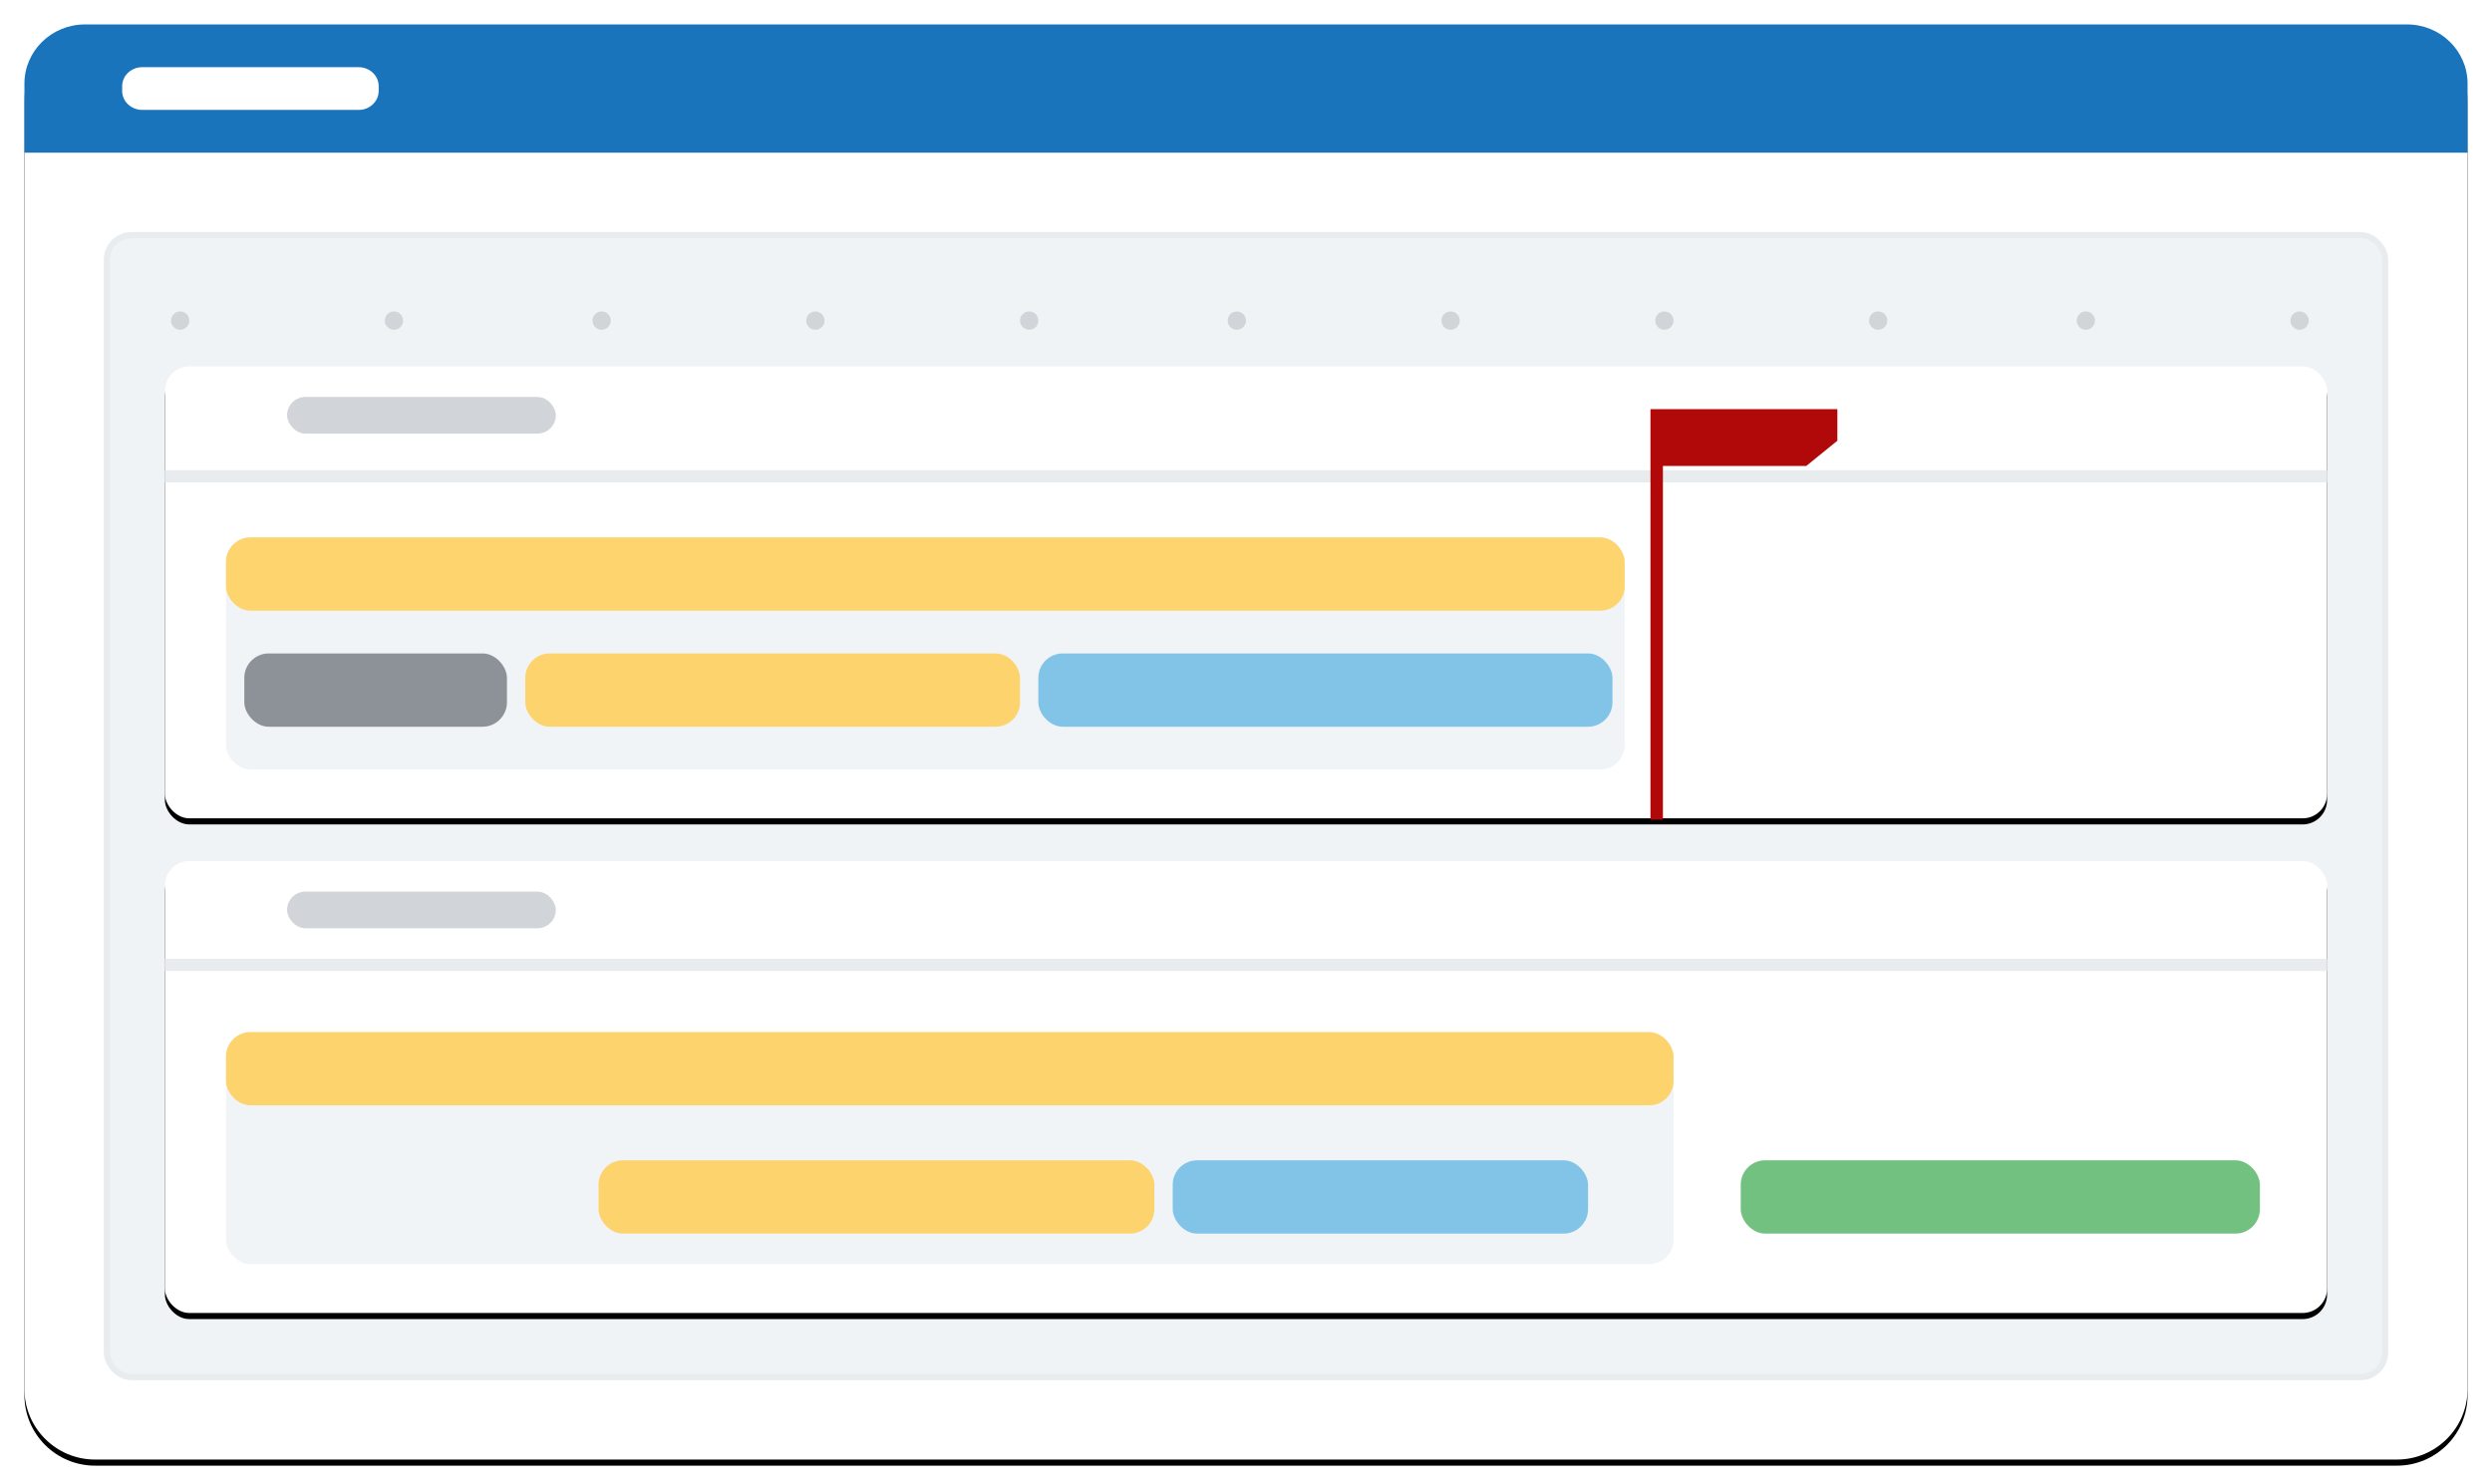 <?xml version="1.0" encoding="UTF-8"?>
<svg width="408px" height="243px" viewBox="0 0 408 243" version="1.1" xmlns="http://www.w3.org/2000/svg" xmlns:xlink="http://www.w3.org/1999/xlink">
    <!-- Generator: Sketch 64 (93537) - https://sketch.com -->
    <title>Thumbnail/Multiple Product Roadmap Template</title>
    <desc>Created with Sketch.</desc>
    <defs>
        <path d="M11.57,0 L388.43,0 C394.82,0 400,5.168 400,11.544 L400,223.456 C400,229.832 394.82,235 388.43,235 L11.57,235 C5.18,235 0,229.832 0,223.456 L0,11.544 C0,5.168 5.18,0 11.57,0 Z" id="path-1"></path>
        <filter x="-1.2%" y="-1.7%" width="102.5%" height="104.3%" filterUnits="objectBoundingBox" id="filter-2">
            <feOffset dx="0" dy="1" in="SourceAlpha" result="shadowOffsetOuter1"></feOffset>
            <feGaussianBlur stdDeviation="1.5" in="shadowOffsetOuter1" result="shadowBlurOuter1"></feGaussianBlur>
            <feColorMatrix values="0 0 0 0 0.156   0 0 0 0 0.16   0 0 0 0 0.162  0 0 0 0.2 0" type="matrix" in="shadowBlurOuter1"></feColorMatrix>
        </filter>
        <rect id="path-3" x="0" y="0" width="354" height="74" rx="4"></rect>
        <filter x="-1.4%" y="-5.4%" width="102.8%" height="113.5%" filterUnits="objectBoundingBox" id="filter-4">
            <feOffset dx="0" dy="1" in="SourceAlpha" result="shadowOffsetOuter1"></feOffset>
            <feGaussianBlur stdDeviation="1.5" in="shadowOffsetOuter1" result="shadowBlurOuter1"></feGaussianBlur>
            <feColorMatrix values="0 0 0 0 0.156   0 0 0 0 0.16   0 0 0 0 0.162  0 0 0 0.05 0" type="matrix" in="shadowBlurOuter1"></feColorMatrix>
        </filter>
        <rect id="path-5" x="0" y="0" width="354" height="74" rx="4"></rect>
        <filter x="-1.4%" y="-5.4%" width="102.8%" height="113.5%" filterUnits="objectBoundingBox" id="filter-6">
            <feOffset dx="0" dy="1" in="SourceAlpha" result="shadowOffsetOuter1"></feOffset>
            <feGaussianBlur stdDeviation="1.5" in="shadowOffsetOuter1" result="shadowBlurOuter1"></feGaussianBlur>
            <feColorMatrix values="0 0 0 0 0.156   0 0 0 0 0.16   0 0 0 0 0.162  0 0 0 0.05 0" type="matrix" in="shadowBlurOuter1"></feColorMatrix>
        </filter>
    </defs>
    <g id="Thumbnail/Multiple-Product-Roadmap-Template" stroke="none" stroke-width="1" fill="none" fill-rule="evenodd">
        <g id="Value-Prop/Enterprise-IT-roadmap" transform="translate(4, 4)">
            <g id="Value-Prop/Product-Roadmap-">
                <g id="Group-5">
                    <g id="Image">
                        <g id="Wrap">
                            <g id="Mask">
                                <use fill="black" fill-opacity="1" filter="url(#filter-2)" xlink:href="#path-1"></use>
                                <use fill="#FFFFFF" fill-rule="evenodd" xlink:href="#path-1"></use>
                            </g>
                            <path d="M9.917,0 L390.083,0 C395.56,0 400,4.339 400,9.692 L400,21 L0,21 L0,9.692 C0,4.339 4.44,0 9.917,0 Z" id="Rectangle" fill="#1974BB"></path>
                            <path d="M19.294,7 L54.706,7 C56.525,7 58,8.393 58,10.111 L58,10.889 C58,12.607 56.525,14 54.706,14 L19.294,14 C17.475,14 16,12.607 16,10.889 L16,10.111 C16,8.393 17.475,7 19.294,7 Z" id="Rectangle" fill="#FFFFFF"></path>
                        </g>
                    </g>
                    <g id="Content" transform="translate(13, 34)">
                        <rect id="Rectangle" stroke="#E8ECEE" fill="#F0F3F5" x="0.5" y="0.5" width="373" height="187" rx="4"></rect>
                        <g id="Group-2" transform="translate(10, 13)">
                            <g id="Stacked-Group" transform="translate(0, 9)">
                                <g id="Group">
                                    <g id="Group-3">
                                        <g id="Rectangle">
                                            <use fill="black" fill-opacity="1" filter="url(#filter-4)" xlink:href="#path-3"></use>
                                            <use fill="#FFFFFF" fill-rule="evenodd" xlink:href="#path-3"></use>
                                        </g>
                                        <rect id="Rectangle" fill="#E8ECEE" x="107" y="98" width="2" height="57"></rect>
                                        <rect id="Rectangle" fill="#E8ECEE" x="214" y="98" width="2" height="57"></rect>
                                        <rect id="Rectangle" fill="#E8ECEE" x="321" y="98" width="2" height="57"></rect>
                                        <rect id="Rectangle" fill="#D1D5D9" x="20" y="5" width="44" height="6" rx="3"></rect>
                                        <rect id="Rectangle" fill="#E8ECEE" x="0" y="17" width="354" height="2"></rect>
                                        <g id="Group-9" transform="translate(10, 28)">
                                            <rect id="Rectangle-Copy-6" fill="#F0F4F6" x="0" y="0" width="229" height="38" rx="4"></rect>
                                            <rect id="Rectangle-Copy-6" fill="#FDD46E" x="0" y="0" width="229" height="12" rx="4"></rect>
                                            <g id="Stacked-Group" transform="translate(3, 19)">
                                                <rect id="Rectangle-Copy-6" fill="#82C4E8" x="130" y="0" width="94" height="12" rx="4"></rect>
                                                <rect id="Rectangle-Copy-6" fill="#FDD36E" x="46" y="0" width="81" height="12" rx="4"></rect>
                                                <rect id="Rectangle-Copy-6" fill="#8C9298" x="0" y="0" width="43" height="12" rx="4"></rect>
                                            </g>
                                        </g>
                                        <g id="Group-9" transform="translate(154, 109)">
                                            <rect id="Rectangle-Copy-6" fill="#FBD67F" x="0" y="0" width="70" height="12" rx="4"></rect>
                                            <path d="M4,0 L44,0 L44,0 L44,12 L4,12 C1.791,12 2.705415e-16,10.209 0,8 L0,4 C-2.705415e-16,1.791 1.791,4.05812251e-16 4,0 Z" id="Rectangle-Copy-4" fill="#FABC1F"></path>
                                        </g>
                                    </g>
                                </g>
                            </g>
                            <g id="Stacked-Group" transform="translate(0, 90)">
                                <g id="Group">
                                    <g id="Group-3">
                                        <g id="Rectangle">
                                            <use fill="black" fill-opacity="1" filter="url(#filter-6)" xlink:href="#path-5"></use>
                                            <use fill="#FFFFFF" fill-rule="evenodd" xlink:href="#path-5"></use>
                                        </g>
                                        <rect id="Rectangle-Copy-6" fill="#F0F4F6" x="10" y="32" width="237" height="34" rx="4"></rect>
                                        <rect id="Rectangle-Copy-6" fill="#FDD36E" x="10" y="28" width="237" height="12" rx="4"></rect>
                                        <rect id="Rectangle-Copy-6" fill="#FDD36E" x="71" y="49" width="91" height="12" rx="4"></rect>
                                        <rect id="Rectangle-Copy-6" fill="#82C4E8" x="165" y="49" width="68" height="12" rx="4"></rect>
                                        <rect id="Rectangle-Copy-6" fill="#73C181" x="258" y="49" width="85" height="12" rx="4"></rect>
                                        <rect id="Rectangle" fill="#D1D5D9" x="20" y="5" width="44" height="6" rx="3"></rect>
                                        <rect id="Rectangle" fill="#E8ECEE" x="1.15934883e-13" y="16" width="354" height="2"></rect>
                                    </g>
                                </g>
                            </g>
                            <g id="Dots" transform="translate(1, 0)" fill="#D1D5D9">
                                <circle id="Oval" cx="36.5" cy="1.5" r="1.5"></circle>
                                <circle id="Oval" cx="1.5" cy="1.5" r="1.5"></circle>
                                <circle id="Oval" cx="209.5" cy="1.5" r="1.5"></circle>
                                <circle id="Oval" cx="70.5" cy="1.5" r="1.5"></circle>
                                <circle id="Oval" cx="244.5" cy="1.5" r="1.5"></circle>
                                <circle id="Oval" cx="105.5" cy="1.5" r="1.5"></circle>
                                <circle id="Oval" cx="279.5" cy="1.5" r="1.5"></circle>
                                <circle id="Oval" cx="140.5" cy="1.5" r="1.5"></circle>
                                <circle id="Oval" cx="313.5" cy="1.5" r="1.5"></circle>
                                <circle id="Oval" cx="174.5" cy="1.5" r="1.5"></circle>
                                <circle id="Oval" cx="348.5" cy="1.5" r="1.5"></circle>
                            </g>
                        </g>
                    </g>
                </g>
            </g>
        </g>
        <polygon id="Path" fill="#B10909" points="272.26 134.213 270.22 134.213 270.22 67 300.82 67 300.82 72.17 295.72 76.306 272.26 76.306"></polygon>
    </g>
</svg>